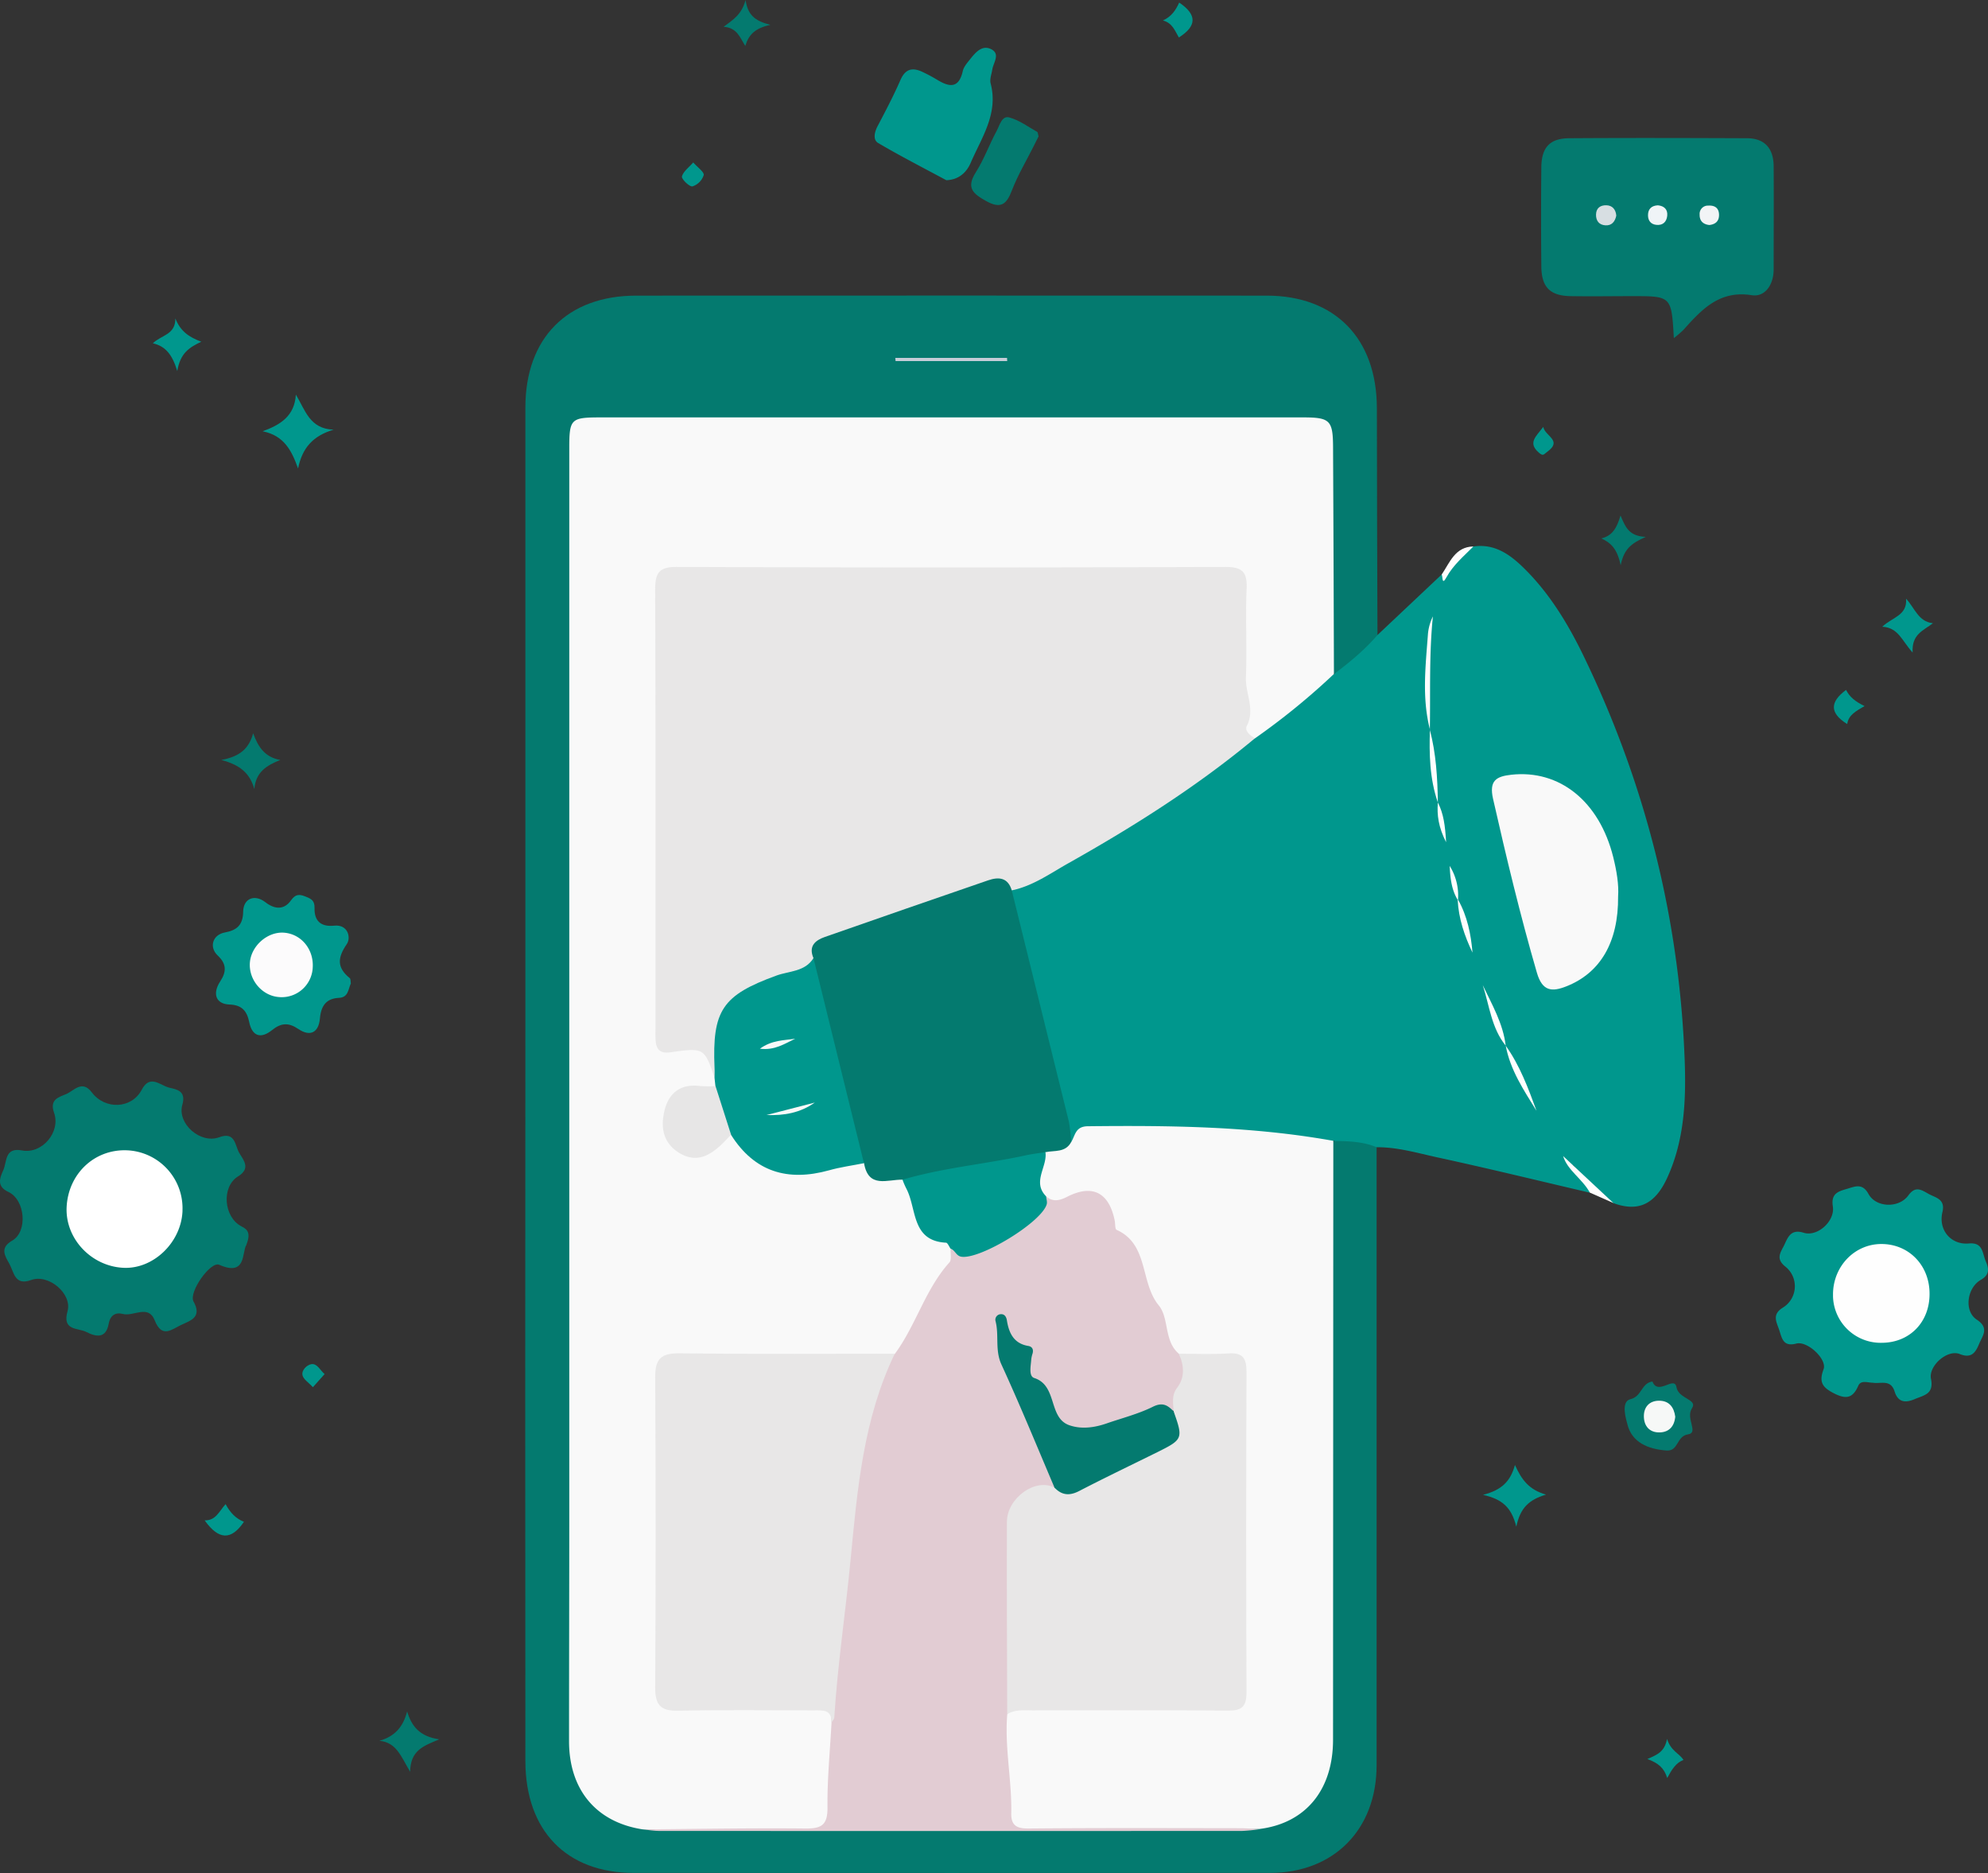 <svg xmlns="http://www.w3.org/2000/svg" id="Capa_1" data-name="Capa 1" viewBox="0 0 1024.12 964.71"><rect x="0" y="0" width="1024.12" height="964.71" fill="#333333" stroke="none"/><defs><style>.cls-1{fill:#047a6f;}.cls-2{fill:#00978d;}.cls-3{fill:#fffefe;}.cls-4{fill:#f9f9f9;}.cls-5{fill:#e2ccd3;}.cls-6{fill:#c5cdd8;}.cls-7{fill:#e8e7e7;}.cls-8{fill:#f2f4f6;}.cls-9{fill:#d7dee2;}.cls-10{fill:#eff4f7;}.cls-11{fill:#fff;}.cls-12{fill:#fefefe;}.cls-13{fill:#fcfbfc;}.cls-14{fill:#f6f8f7;}.cls-15{fill:#e7e6e6;}</style></defs><title>marketing exponential vector somos  en linea 365 perú</title><path class="cls-1" d="M709.15,590.89q0,159.14,0,318.29c0,33.27-22.16,55.46-54.85,55.48q-163.94.08-327.87,0c-34.57,0-55.76-21.72-55.79-57.67q-.16-187.84,0-375.68V209.89c0-35.78,21.56-57.61,57.07-57.63q162.39-.07,324.79,0c35.27,0,56.75,22.1,56.79,58q.07,58.43.31,116.85c-2.44,9.44-10,14.07-17.32,18.85-3.58,2.34-6.4,1.13-7.6-3.24-2.11-21.53-.59-43.1-1-64.65-.26-15.3.29-30.62-.22-45.92-.36-10.88-2.36-12.71-12.76-13.33-3.76-.23-7.54-.13-11.3-.13H319.17c-23,0-23.12.13-23.12,22.94V884.51c0,4.52,0,9,.38,13.56,2.12,23.16,11.2,34.23,33.38,40.63,4.91,1.82,10,1.92,15.16,2,51,.44,101.89-1.34,152.83-.61,45.47.66,90.94.45,136.42.59,5.14,0,10.26.09,15.18-1.75,24.27-6.6,34.21-19.93,34.29-47.26.18-67.69,0-135.38.06-203.07V604.25c0-4.84-.33-9.74,1.17-14.47C691.85,582.77,702,583.28,709.15,590.89Z" transform="translate(0.01 0.01)"></path><path class="cls-2" d="M709.15,590.89c-7.16-3-14.74-3.14-22.31-3.24-8.39,4.12-16.83.48-25-.43-31.23-3.48-62.51-3.65-93.85-3.52-5.86,0-10.45,2.4-15,5.38-4.37-1-4.26-5-5-8.19C539.76,543.34,530,506.2,520.5,469a22.4,22.4,0,0,1-.9-8.21c1.78-5.33,6.92-6.33,11-8.49,40-21.16,78.2-45.26,113.82-73.44q16.19-11.92,31.38-25.15c3.31-2.89,6.56-6.2,11.38-6.52,8-6,15.79-12.41,22.4-20.1l33.07-31.16c5.62-4.61,9-11.86,16.32-14.45,10.6-1.57,18.43,3.73,25.58,10.67,13.57,13.18,23.26,29.22,31.41,46.08,31.74,65.7,49.3,135.27,51.92,208.46.73,20.49-.28,41.13-9.15,60.23-6.3,13.58-15,17.38-27.66,12.74-7.79-5.86-16.54-10.7-20.62-19.85.58,5.82,9,7.48,8.5,14.49-26.21-6.12-52.35-12.52-78.65-18.21C730,593.83,719.82,590.8,709.15,590.89Z" transform="translate(0.01 0.01)"></path><path class="cls-1" d="M862.28,174.14c-1.24-21.62-1.24-21.62-21.35-21.62-10.62,0-21.24.18-31.85,0s-15-4.64-15.07-15.35q-.26-25.56,0-51.12c.13-10.2,4.42-14.79,14.4-14.86,30.48-.21,61-.12,91.45,0,9.22,0,13.76,5.26,13.83,14.38.12,17.73,0,35.47,0,53.21,0,7.77-4.38,14.35-11.33,13.25-16.69-2.63-25.79,7.43-35.27,18A63,63,0,0,1,862.28,174.14Z" transform="translate(0.01 0.01)"></path><path class="cls-1" d="M126.89,641.26c-2.37,3.62.16,16.42-13.95,10.18-4.49-2-15.88,14.18-13.26,18.9,4.43,8-1.22,9.71-6.2,12s-10,7.26-13.78-2.27c-3.31-8.38-10.9-1.88-16.37-3.29-3.72-1-6.54.57-7.34,5-1.39,7.74-6.44,6.86-11.48,4.28-4.39-2.25-12.6-.49-9.73-10.7,2.52-9-9.76-19.36-18.73-16.08-8.51,3.11-8.81-4-11.23-8.34-2.33-4.18-5.07-8.23,1.54-12,8-4.65,6.61-21-2-25-6.14-2.86-4.58-7-2.7-11.17,2-4.38.62-11.94,9.64-10.23,10.35,2,20.09-9.46,16.54-19.42-2.43-6.82,2.39-8,6.21-9.59,4.14-1.77,8.21-7.52,13.25-.88,6.93,9.14,20.6,8.41,25.71-1.37,4.27-8.17,9.56-2.18,14.1-1.09,3.81.91,8.89,1.57,6.82,8.82-2.78,9.75,9.34,20.34,19,16.74,8.32-3.1,8.09,4.25,10.27,8s6.21,8-.62,12.19c-8.58,5.32-7.39,20.91,1.76,25.69C127.74,633.33,129.2,635.21,126.89,641.26Z" transform="translate(0.01 0.01)"></path><path class="cls-2" d="M964.73,712.18c-2.65,0-6.13-1.5-7.47,1.61-3.07,7.08-7,6.73-13,3.6-5.65-3-7.25-5.74-4.85-12.18,1.9-5.1-8.33-14.71-14.06-13.19-6.85,1.81-7.4-2.83-8.8-7s-3.89-8,1.94-11.55a12.91,12.91,0,0,0,1.35-21c-5.55-4.31-2.31-7.66-.52-11.58,1.94-4.26,3.61-7.88,9.86-5.94,7.12,2.2,16.18-6,15-13.56-1-6.56,2.55-7.67,7.08-9,4.29-1.24,8.11-3.25,11.31,2.61,3.83,7,15.62,7.45,20.52.69,3.73-5.16,6.88-2.72,10.48-.73s8.68,2.59,7.06,9.37c-2.18,9.17,4.4,17,13.68,16.13,7.37-.65,6.83,5.06,8.66,9.19s1.76,7.08-2.58,9.57c-7.12,4.09-8.73,16.09-2.1,20.45s3,8.33,1.3,12.38-3.67,7.94-10,5.37-16.19,6-14.85,12.77c1.55,7.89-3.52,8.37-8.25,10.39-5,2.15-8.78,1.74-10.53-4C973.93,710.27,968.73,712.89,964.73,712.18Z" transform="translate(0.01 0.01)"></path><path class="cls-2" d="M180.72,506.53c-1.41,3.16-1.3,7.19-6.08,7.42-6.53.31-9.25,4-9.84,10.59-.65,7.28-5,9.6-11.14,5.44-5-3.39-8.85-3.19-13.54.59-5.49,4.42-10.18,3.52-11.76-4.19-1.19-5.82-3.89-8.79-10.22-9-7-.29-8.83-5.62-4.71-11.9,3.15-4.8,3.47-8.87-1.23-13.28s-2.63-10.79,3.63-11.93,9.32-3.87,9.43-10.72,5.93-9.15,11.47-4.84c4.82,3.75,9.65,4,13.18-1,2.5-3.55,4.75-3.06,7.75-1.83,2.57,1.06,4.48,1.92,4.37,5.81-.18,6.37,3,9.83,10.13,9.08s8.73,6.2,6.49,9.47c-4.85,7.07-5.17,12.12,1.48,17.52C180.72,504.2,180.55,505.64,180.72,506.53Z" transform="translate(0.01 0.01)"></path><path class="cls-2" d="M487.49,92.81c-11.74-6.32-23.61-12.39-35.1-19.15-2.72-1.6-2-5.4-.39-8.53,4.13-7.87,8.29-15.75,11.84-23.9,2.62-6,6.4-6.58,11.53-4.12A81.9,81.9,0,0,1,482.64,41c6.15,3.75,11.23,4.94,13.33-4.41.5-2.22,2.3-4.24,3.79-6.11,2.85-3.59,6.31-7.66,11.13-5,4.4,2.47.85,6.77.29,10.29-.38,2.4-1.42,5-.86,7.19,4.1,15.68-4.75,28-10.32,41C498,88.5,494.21,92.56,487.49,92.81Z" transform="translate(0.01 0.01)"></path><path class="cls-1" d="M535,70.24l-2.63,5.26c-3.71,7.41-8,14.58-11,22.31-2.77,7.34-5.65,10-13.35,5.74-6.64-3.72-10.5-6.71-5.34-14.81,4.23-6.65,6.93-14.29,10.71-21.27,1.53-2.83,2.69-8,6.49-7,5.11,1.35,9.68,4.8,14.43,7.46C534.72,68.19,534.69,69.22,535,70.24Z" transform="translate(0.01 0.01)"></path><path class="cls-1" d="M851.25,711.57c2.85,7.48,11.33-3.2,12.37,2.91s11.11,6.17,8,10.85c-3.44,5.17,3.61,12.59-2,13.44-6.15.93-4.79,8.79-11.13,8.33-9.58-.69-17.86-4.24-20.13-13.45-.52-2.11-3.71-11.79,1.59-13C845.81,719.29,845.51,712.31,851.25,711.57Z" transform="translate(0.01 0.01)"></path><path class="cls-2" d="M171.85,221.3c-10.64,3.17-16.16,9.38-18.31,20-3.28-9.18-7.16-16.95-18.24-19.17,9.29-3.4,16.41-7.89,17.11-18.88C157.3,211.3,159.5,220.89,171.85,221.3Z" transform="translate(0.01 0.01)"></path><path class="cls-1" d="M195.43,896.62c8-2.26,12.26-7.22,14.29-15.12,2.33,7.74,6.55,12.91,16.55,14.37-8.29,3.43-14.84,5.71-15,16.71C206.57,904.65,204.2,897.4,195.43,896.62Z" transform="translate(0.01 0.01)"></path><path class="cls-2" d="M780.42,754.56c3.43,7.48,7,12.66,16,15.26-8.88,2.65-13.27,6.87-15.31,16.51-2.46-10-7.28-14.15-17.14-16.4C773.63,767.46,778.09,763,780.42,754.56Z" transform="translate(0.01 0.01)"></path><path class="cls-1" d="M144.37,391.42c-7,2.8-12.63,6.18-13.36,15-2.3-8.34-7.6-12.51-17-15,9.42-1.73,14.25-5.78,16.39-13.74C132.93,384.66,136.4,390,144.37,391.42Z" transform="translate(0.01 0.01)"></path><path class="cls-2" d="M995.73,321c-5,3.87-11,5.62-10.45,15.1-5.59-6.15-7.31-12.85-15.65-13.3,5.31-5,12.93-5.74,12.28-14.43C986.54,313.37,988.17,320.13,995.73,321Z" transform="translate(0.01 0.01)"></path><path class="cls-2" d="M90.32,164c2.63,6.58,6.88,9.56,13.37,12-6.11,2.92-10.79,5.7-12.38,15.1-2.67-8.83-6.28-12.82-12.58-14.3C83.08,172.54,90.43,172.46,90.32,164Z" transform="translate(0.01 0.01)"></path><path class="cls-1" d="M824.94,277.31c5.56-1.35,7.94-5.22,9.86-11.79,2.57,6,4.33,10.62,13,11-7.26,3.28-11.17,6-12.91,14.56C833.1,282.8,830,279.65,824.94,277.31Z" transform="translate(0.01 0.01)"></path><path class="cls-2" d="M105.41,783.08c5.69.16,7.38-4.5,10.79-8.37,2.41,4.5,5.37,7.51,9.46,9.11C119.12,793.43,112.72,793.3,105.41,783.08Z" transform="translate(0.01 0.01)"></path><path class="cls-1" d="M383.93,23.65c-2.91-4.61-4.26-9.36-11.17-9.86C377.91,10,382.11,7.33,384.07,0c1.18,7.6,4.54,10.69,12.77,12.79C388.78,14.55,385.66,17.95,383.93,23.65Z" transform="translate(0.01 0.01)"></path><path class="cls-2" d="M607.28,19.3c-2-3.34-3.23-7.44-8.2-8.77,4.67-2.13,6.7-5.6,8.37-9.21C616.7,7.52,616.63,13.38,607.28,19.3Z" transform="translate(0.01 0.01)"></path><path class="cls-2" d="M951,355.33c1.79,3.66,4.83,6.08,9.52,8.33-4.37,2.58-8.27,4.52-8.94,9.27C942.3,367.14,942.74,361.47,951,355.33Z" transform="translate(0.01 0.01)"></path><path class="cls-2" d="M848.63,906c5.6-2.36,8.89-4,10.14-10.35,2,6.36,6.4,7.41,8.45,10.84-4,1.51-6,5-8.37,9.29C857.34,910.79,854.45,908.13,848.63,906Z" transform="translate(0.01 0.01)"></path><path class="cls-3" d="M819,614.26c-3.85-7.1-11.52-11.43-13.76-18.81l25.88,24.17Z" transform="translate(0.01 0.01)"></path><path class="cls-2" d="M795,219.89c.9,4.73,10.11,7,2.07,12.78-1.86,1.33-2,2.48-4.35.45C786.87,228.05,791.3,224.79,795,219.89Z" transform="translate(0.01 0.01)"></path><path class="cls-2" d="M357.11,83.66c2.23,2.54,5.74,5,5.4,6.52a9,9,0,0,1-5.8,5.81c-1.53.31-5.74-3.82-5.41-5.1C352,88.28,354.85,86.25,357.11,83.66Z" transform="translate(0.01 0.01)"></path><path class="cls-2" d="M161.18,714.49c-2.2-2.41-4.92-4.06-5.36-6.19-.56-2.71,2.4-5.36,4.62-5.68,3-.43,4.54,3.28,6.78,5.11Z" transform="translate(0.01 0.01)"></path><path class="cls-3" d="M759,281.46c-4.91,5-10.34,9.44-13.89,15.92-2.43,4.44-1.81-.5-2.43-1.47C746.89,289.69,749.55,281.64,759,281.46Z" transform="translate(0.01 0.01)"></path><path class="cls-4" d="M687.17,347.13a361.4,361.4,0,0,1-40.68,33.16c-5.72,0-6.43-4-6.65-8.45-1-21.15-1.64-42.31-1.47-63.5.09-11.43-1-12.44-12.47-12.46q-136.16-.18-272.33,0c-11.26,0-12.27,1.1-12.28,12.72q-.18,108,0,216c0,12.11.24,12.11,11.72,12.8,10.89.65,13.42,3,17.09,15.68a9.88,9.88,0,0,1-.19,5.17c-2.74,4.82-7.59,3.75-11.82,4.14-7,.66-11.32,4.41-12.76,11.28-1.36,6.48-.34,12.47,5.32,16.66,5.89,4.36,11.51,2.54,17-1.12,3-2,5.21-5.65,9.51-5.39,4.36,1.55,7.15,5.14,10.22,8.29,8.62,8.85,18.91,11.28,30.74,9.18,8.63-1.53,17-4.73,26-4.1,5.74,6.76,13.68,8.32,21.82,9.4,4.56,3.82,5.13,9.68,7,14.78,2.63,7.31,4.85,14.45,13.85,16.14,2.36.44,3.71,2.91,4.7,5.21a11.91,11.91,0,0,1-2,11.65c-8.69,11.12-14.14,24.12-20.86,36.37-2.33,4.25-4.79,8.37-10.12,9.29-31.44,1.81-62.89.4-94.33.8-24.21.31-22.77-2-22.81,23.19q-.11,68.74,0,137.47c0,15.1.66,15.7,15.69,15.81,19.83.15,39.66-.17,59.49.16,6.64.11,13.4.56,14.68,9.49,2.11,16-2.11,31.69-2,47.61,0,5.89-3.39,8.15-9.38,8.06-29.66-.43-59.32.31-89-.42-23.79-3.75-37.72-20.43-37.72-45.39,0-39.29.12-78.58.12-117.87V231.3c0-15.68.66-16.32,16.39-16.32H671.26c13.88,0,15.4,1.5,15.46,15.37Q687,288.74,687.17,347.13Z" transform="translate(0.01 0.01)"></path><path class="cls-4" d="M551.88,588.08c2.1-3.38,2.06-7.89,8.43-8,42.37-.46,84.64,0,126.54,7.51q-.06,154.22-.14,308.44c0,25.93-14.13,43-37.82,46-40.94.93-81.89.13-122.83.46-4,0-7.21-1.22-7.41-5.3-.92-18.15-6.53-36.22-1.3-54.52,4.39-5.8,10.82-5.28,16.89-5.31,29.74-.17,59.47,0,89.21-.1,14.42,0,15-.61,15-15.27q.09-72.36,0-144.72c0-16-.3-16.25-16-16.51-4.1-.07-8.21.1-12.23-.86-5-1.18-9.4-4.32-10.41-9-2.8-13-11.37-23.53-13.72-36.54a22.63,22.63,0,0,0-8-14.07c-3.89-3.17-5.91-7.28-7.31-12.1-3.22-11.1-8-13.4-19.2-9.55-4.94,1.7-9.69,3.86-14.17-.86-7.58-9-3.43-17.54,1.21-26A33.13,33.13,0,0,1,551.88,588.08Z" transform="translate(0.01 0.01)"></path><path class="cls-5" d="M518.87,883c-1.4,17.07,2.42,33.92,2.07,50.94-.13,6.17,2.7,7.92,8.85,7.86,36.31-.34,72.63-.19,108.94-.15,3.4,0,6.8.32,10.18.49a88.8,88.8,0,0,1-9.06.91q-150,.07-300,0c-3,0-6-.52-9-.8,28.08-.21,56.13-.73,84.18-.45,8.28.08,11.33-1.93,11.24-10.89-.15-14.52,1.3-29.06,2.08-43.59-2.53-38.85,7.13-76.68,9.59-115.15,1.38-21.5,5.64-43.2,14.69-63.34,2-4.51,4.42-8.54,8.36-11.53,10.88-14.74,15.63-33.25,28.1-47.08,1.23-1.37.46-4.61.62-7,23.12,3.62,36-12.07,49.2-27,3.64,3.09,7.09,2.09,11,.11,12.86-6.51,21.36-2.12,24.31,12.23.35,1.68.11,4.51,1,4.89,16.66,7.46,12,27.15,21.72,38.92,5.45,6.6,2.54,18.35,10.4,24.93,5.9,3.78,5.11,9.42,3.27,14.69-1.69,4.84-2.84,9.89-5,14.56a63.63,63.63,0,0,0-22.63,5.6c-8.54,3.67-17.51,6.22-27,5.37-7.37-.66-13.42-3.53-15.06-11.69a17,17,0,0,0-6.49-10.24c-1.89-1.52-4.21-3.37-4.33-5.66-.54-10.39-6.53-17.64-13.33-23.73-1.56,9.61,3.35,18.65,7,27.92,5.58,14.22,13.09,27.58,18.46,41.9,1.34,3.58,4.72,7.4.06,11.14C524,772.61,522,775.24,522,794q-.07,37,0,73.9C521.91,873.16,521.81,878.34,518.87,883Z" transform="translate(0.01 0.01)"></path><path class="cls-6" d="M461.2,184.34h57.57l.09,1.62H461.34Z" transform="translate(0.01 0.01)"></path><path class="cls-7" d="M368.15,555.21c-5.35-15.49-5.37-15.67-22.72-13.22-4.93.7-7.18-1-7.66-5.63a60.84,60.84,0,0,1-.1-6.25c0-75.4.13-150.8-.18-226.2,0-8.87,1.9-11.94,11.28-11.91q141.17.53,282.34,0c8.38,0,11.46,2.16,11.08,11-.66,15.26.26,30.59-.36,45.85-.34,8.34,4.86,16.4.48,25-1.3,2.56,1.66,5,4.18,6.39-29.81,24.8-62.37,45.4-96,64.3-9.43,5.3-18.41,11.8-29.3,14.06-6.34-2.51-12.45-1.8-18.85.41-23.51,8.1-47.09,16-70.54,24.26-5.4,1.91-10,4.34-11.47,10.54-1.83,5.17-6.29,6.92-10.81,8.6-6,2.26-12.31,3.94-18.19,6.69-13.33,6.22-20.82,16-19.92,31.61C371.7,545.67,372.86,551.26,368.15,555.21Z" transform="translate(0.01 0.01)"></path><path class="cls-2" d="M860,548.28c.61,14.62.3,29.19-4,43.32-2,6.66-4.38,13.62-11.84,15.77-8.15,2.35-12.69-4-17-9.24-23.56-28.74-37.42-62.67-49.44-97.44a505.3,505.3,0,0,1-26-123.61c-2-24.1-3.19-48.55,4.83-72.22,4.73-14,12.7-16.54,23.47-6.32,11.09,10.52,19.2,23.54,26.18,37.09,25.89,50.26,41.71,103.77,49.8,159.81C858.48,513,860.81,530.5,860,548.28Z" transform="translate(0.01 0.01)"></path><path class="cls-1" d="M419.06,493.5c-2.68-6.19.89-9.18,5.85-10.91q42-14.7,84.09-29.16c5.43-1.87,10.23-1.55,12.22,5.22q14.61,59.11,29.2,118.24c.89,3.63,1,7.47,1.45,11.21-2.94,5.7-8.62,4.33-13.38,5.35-9.16,7.44-20.72,6.44-31.25,8.44-13.94,2.72-27.75,7.51-42.33,5.72-7.7-.21-17.55,4.75-19.81-8.51-6.21-5.94-6.28-14.43-8.18-21.92-5.78-22.78-11.78-45.52-17.28-68.38C418.41,503.69,417.72,498.67,419.06,493.5Z" transform="translate(0.01 0.01)"></path><path class="cls-3" d="M736.61,375.66c-4.19-16.32-2.21-32.79-1-49.23a25.5,25.5,0,0,1,2.54-8.94c-2,19.4-1.24,38.82-1.57,58.22Z" transform="translate(0.01 0.01)"></path><path class="cls-3" d="M775.65,538.57c7.29,10.23,11.61,21.88,15.88,33.56-6.55-10.58-13.54-21-15.87-33.56Z" transform="translate(0.01 0.01)"></path><path class="cls-3" d="M775.66,538.57c-7.33-9-8.39-20.57-11.82-31.17,4.75,10.07,10.47,19.75,11.81,31.17Z" transform="translate(0.01 0.01)"></path><path class="cls-3" d="M736.53,375.71c3.25,12.32,4,24.92,4.17,37.6h0c-4.24-12.23-4.49-24.9-4.09-37.65Z" transform="translate(0.01 0.01)"></path><path class="cls-3" d="M751.09,463.35c4.76,8.46,6.66,17.73,7.46,27.3-4.11-8.6-7.16-17.51-7.63-27.16Z" transform="translate(0.01 0.01)"></path><path class="cls-3" d="M740.7,413.31c2.94,5.74,3.77,11.91,4.25,20.48C741,426,740.19,419.79,740.7,413.31Z" transform="translate(0.01 0.01)"></path><path class="cls-3" d="M750.92,463.49c-3-5-3.8-10.44-4.12-17.5a28.89,28.89,0,0,1,4.29,17.36Z" transform="translate(0.01 0.01)"></path><path class="cls-8" d="M880.56,115.89c-3.16-.34-5.06-2.07-5-5.35a4.27,4.27,0,0,1,4.44-4.65c3.19-.19,5.42,1.08,5.55,4.53S883.75,115.52,880.56,115.89Z" transform="translate(0.01 0.01)"></path><path class="cls-9" d="M832.62,111.05c-.66,3.17-2.39,5.21-5.61,5s-4.89-2.3-4.83-5.54c.07-3.49,2.38-4.9,5.43-4.79S832.37,107.95,832.62,111.05Z" transform="translate(0.01 0.01)"></path><path class="cls-10" d="M854.07,105.74c3.23.33,5.15,2.12,4.79,5.43-.34,3.13-2.28,5-5.61,4.64-2.83-.3-4.27-2.17-4.29-4.91C848.93,107.6,850.82,105.89,854.07,105.74Z" transform="translate(0.01 0.01)"></path><path class="cls-11" d="M65.25,592.47A29.87,29.87,0,0,1,94,623.4q0,.25,0,.49C93.26,640,79,653.69,63.68,653c-16.64-.74-30.09-15-29.37-31.18C35.11,604.66,48.52,591.89,65.25,592.47Z" transform="translate(0.01 0.01)"></path><path class="cls-12" d="M994,666.49c0,14.5-10.2,25-24.43,25.13a24.57,24.57,0,0,1-25.3-23.81q0-.79,0-1.59c.26-14.11,11.1-25.33,24.62-25.48C983.25,640.58,994.09,651.71,994,666.49Z" transform="translate(0.01 0.01)"></path><path class="cls-13" d="M143.67,513.54c-8.71-.65-15.65-8.9-14.95-17.77.69-8.68,9.16-16.06,17.66-15.38,8.86.71,15.32,8.61,14.71,18a16,16,0,0,1-16.77,15.2Z" transform="translate(0.01 0.01)"></path><path class="cls-14" d="M863,729.68c-.47,5.06-3.24,7.93-7.88,8.1-5.35.19-8.31-3.27-8.29-8.41,0-4.65,2.82-7.86,7.69-7.92C859.87,721.39,862.34,724.82,863,729.68Z" transform="translate(0.01 0.01)"></path><path class="cls-7" d="M460.93,697.24c-16.16,33.49-19.28,69.75-22.76,106.13-2.59,27.09-6.69,54-8.4,81.24-.06.91-1,1.77-1.48,2.66.24-7-4.66-6.32-9.16-6.32-23.28,0-46.57-.33-69.85.17-9.07.2-11.82-3-11.77-12.08q.48-79.78,0-159.57c-.07-9.78,3.19-12.53,12.5-12.42C387,697.5,424,697.24,460.93,697.24Z" transform="translate(0.01 0.01)"></path><path class="cls-2" d="M419.06,493.5l26,105.61c-6,1.2-12.1,2-18,3.67-21.13,5.85-38.33,1-50.52-18.34-7.07-6.89-9.4-15.35-8-25l-.45-4.21c0-1.73.11-3.46,0-5.19-1.27-29.77,4.1-37.45,31.9-47.58C406.59,500.07,414.63,500.56,419.06,493.5Z" transform="translate(0.01 0.01)"></path><path class="cls-2" d="M464.92,607.62c20.83-6.18,42.5-8,63.63-12.58,3.28-.72,6.64-1.08,10-1.6,1.09,7.57-7,15.28.35,22.74.12,1.38.66,2.88.3,4.11-2.73,9.34-34.28,28.48-43.93,27-2.82-.43-3.25-3.44-5.57-4.13-.79-1.08-1.53-3.06-2.37-3.1-17.94-.91-15-17.49-20.4-27.79A41,41,0,0,1,464.92,607.62Z" transform="translate(0.01 0.01)"></path><path class="cls-15" d="M368.6,559.42l8,25c-1.66,1.71-3.26,3.49-5,5.13-6.39,6-13.22,9.52-21.82,4.19-8.38-5.2-9.49-13.33-7.48-21.7,2.17-9.07,8.31-13.92,18.13-12.69A65.23,65.23,0,0,0,368.6,559.42Z" transform="translate(0.01 0.01)"></path><path class="cls-7" d="M604.56,726.89c-.11-4.19-1.28-8.1,1.94-12.28,3.91-5.08,3.53-11.42.74-17.36,8.57,0,17.16.4,25.69-.16,7.46-.49,9.23,2.66,9.2,9.71q-.33,82.45,0,164.89c0,7.5-2.56,9.43-9.55,9.37-33.57-.29-67.15-.13-100.73-.12-4.43,0-9-.57-13,2-.07-33-.27-66-.15-99,0-12.45,14.89-22.92,24.5-17.7,6.7.83,12.55-1.26,18.4-4.55,8.93-5,18.31-9.25,27.66-13.36C599,744.08,606.42,739.2,604.56,726.89Z" transform="translate(0.01 0.01)"></path><path class="cls-1" d="M604.56,726.89c5,14,4.81,14.51-8.23,21-13.44,6.65-27,13.12-40.26,20-5,2.62-9,2.38-12.85-1.67-9-21.17-17.74-42.51-27.34-63.42-3.4-7.4-1.17-14.93-3-22.2a2.86,2.86,0,0,1,2.61-3.71c2-.15,2.91,1.33,3.21,3.24,1.06,6.63,3.66,11.89,11,13.11,2,.33,2.78,1.74,2.25,3.8a16.14,16.14,0,0,0-.7,3c-.2,3.43-1.45,8.75,1.52,9.71,12.13,3.92,7.12,20.48,18.06,24.32,6.17,2.17,12.85,1.28,19.15-.89,8-2.78,16.44-4.89,24-8.66C599,722.08,601.53,723.83,604.56,726.89Z" transform="translate(0.01 0.01)"></path><path class="cls-4" d="M833.56,461.69c.21,23.63-9.18,39.44-26.67,46.34-7.4,2.92-12.37,2.61-15.16-7-8.6-29.58-15.77-59.49-22.58-89.53-2.14-9.43,1.6-11.61,9.39-12.47,24.85-2.73,45.32,13.66,52.5,42.39C832.81,448.54,834,455.71,833.56,461.69Z" transform="translate(0.01 0.01)"></path><path class="cls-4" d="M394.86,574.31l24.86-6.42C412.24,573.21,403.78,574.66,394.86,574.31Z" transform="translate(0.01 0.01)"></path><path class="cls-4" d="M409.63,535c-5.4,2.58-10.61,6.12-18.18,5.15C397.63,535.67,403.8,535.89,409.63,535Z" transform="translate(0.01 0.01)"></path></svg>